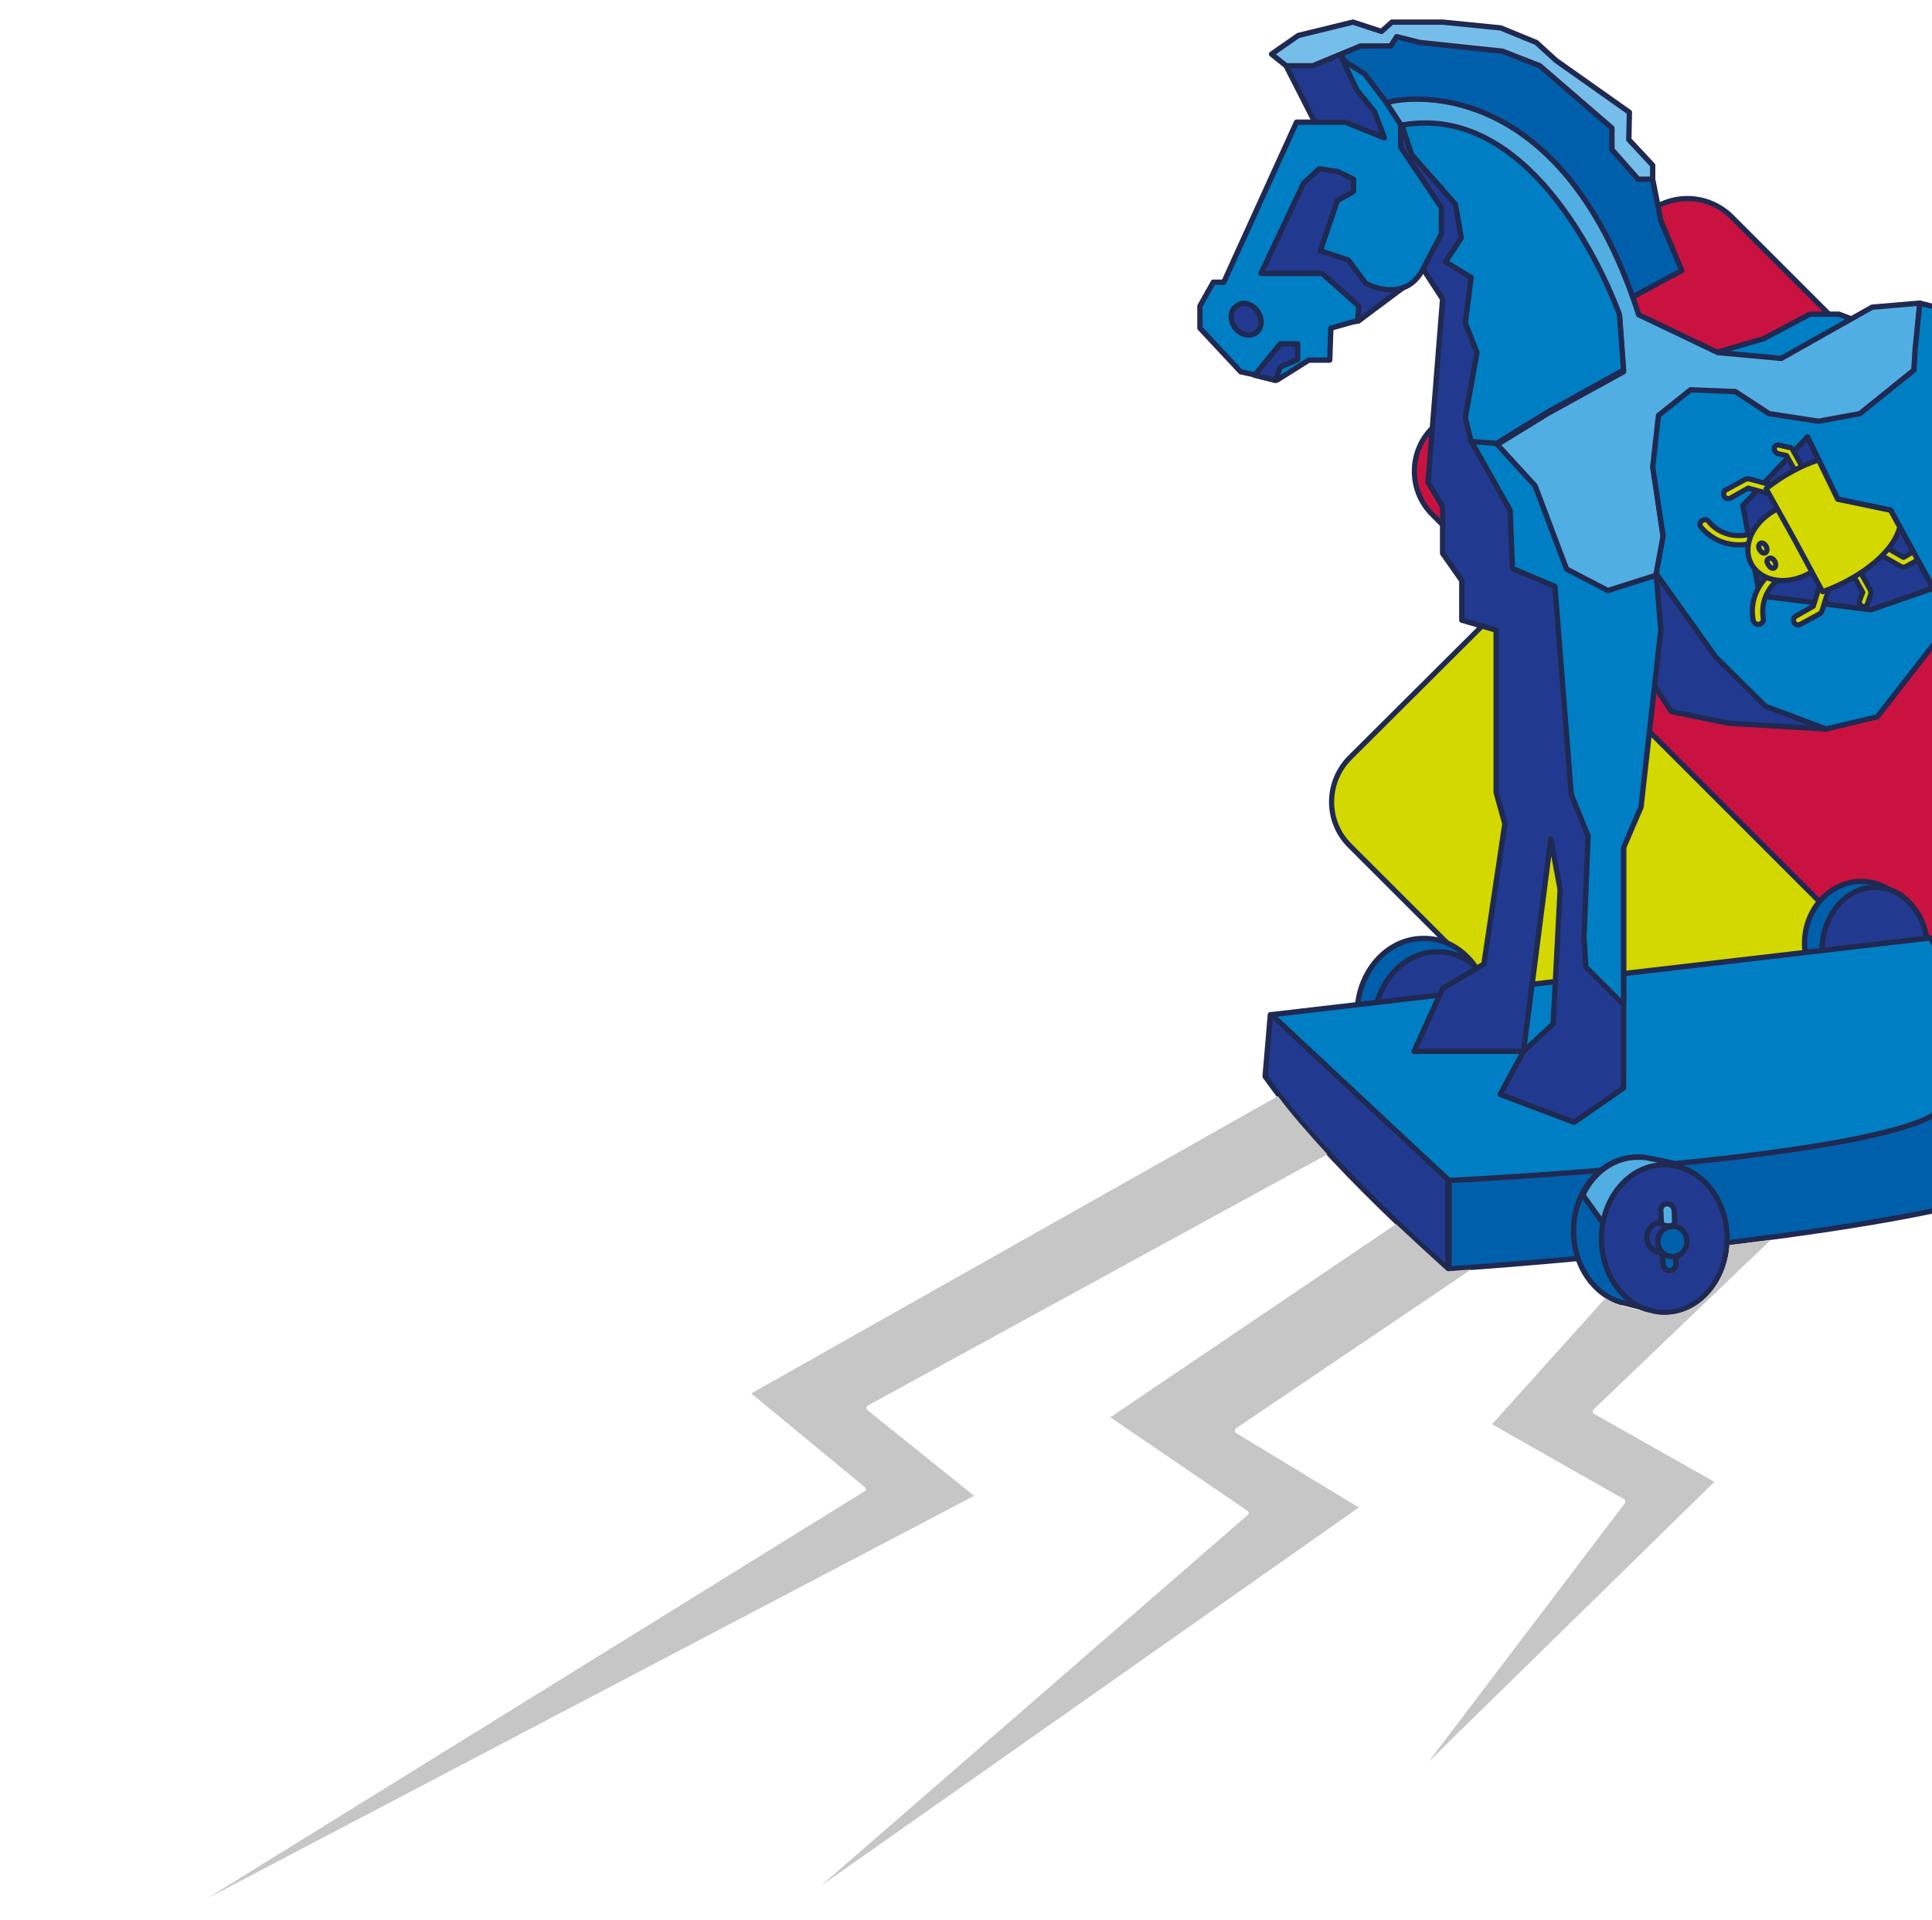 <svg xmlns="http://www.w3.org/2000/svg" xmlns:xlink="http://www.w3.org/1999/xlink" id="Ebene_1" x="0px" y="0px" viewBox="0 0 332 330" style="enable-background:new 0 0 332 330;" xml:space="preserve"><style type="text/css">	.st0{clip-path:url(#SVGID_00000163033073995491207680000002894740658599107251_);fill:#D3D800;}	.st1{clip-path:url(#SVGID_00000091722469137048321670000000463292402440255923_);fill:none;stroke:#1F2951;stroke-width:0.886;}	.st2{clip-path:url(#SVGID_00000090255953752258504070000000595998949593061515_);fill:#CA1240;}	.st3{clip-path:url(#SVGID_00000173155436994161268760000015448715397959620509_);fill:none;stroke:#1F2951;stroke-width:0.886;}	.st4{clip-path:url(#SVGID_00000127040626377888382520000005195409156665816222_);fill:#005FAA;}			.st5{clip-path:url(#SVGID_00000155840842771504683850000000505787846510732186_);fill:none;stroke:#1F2951;stroke-width:0.913;stroke-linecap:round;stroke-linejoin:round;stroke-miterlimit:10;}	.st6{clip-path:url(#SVGID_00000066484888370207169410000016713225532664700575_);fill:#213A8F;}			.st7{clip-path:url(#SVGID_00000048496863160941297030000010205205651402245555_);fill:none;stroke:#1F2951;stroke-width:0.913;stroke-linecap:round;stroke-linejoin:round;stroke-miterlimit:10;}	.st8{clip-path:url(#SVGID_00000005249326617805903270000004879065250971393679_);fill:#005FAA;}			.st9{clip-path:url(#SVGID_00000048468833248007416100000003162356345909487275_);fill:none;stroke:#1F2951;stroke-width:0.913;stroke-linecap:round;stroke-linejoin:round;stroke-miterlimit:10;}	.st10{clip-path:url(#SVGID_00000094604491161118081230000016096152887521479066_);fill:#005FAA;}			.st11{clip-path:url(#SVGID_00000161606730405059083580000005956089707078361747_);fill:none;stroke:#1F2951;stroke-width:0.913;stroke-linecap:round;stroke-linejoin:round;stroke-miterlimit:10;}	.st12{clip-path:url(#SVGID_00000062899867091161692980000013671558384515680925_);fill:#213A8F;}			.st13{clip-path:url(#SVGID_00000102526509938700968050000008084763296016920224_);fill:none;stroke:#1F2951;stroke-width:0.913;stroke-linecap:round;stroke-linejoin:round;stroke-miterlimit:10;}	.st14{clip-path:url(#SVGID_00000082352536024774494370000007023398167106902446_);fill:#213A8F;}			.st15{clip-path:url(#SVGID_00000008109649902721384910000001810557817197218463_);fill:none;stroke:#1F2951;stroke-width:0.913;stroke-linecap:round;stroke-linejoin:round;stroke-miterlimit:10;}	.st16{clip-path:url(#SVGID_00000083772555027619973000000005747976307065178526_);fill:#007EC3;}			.st17{clip-path:url(#SVGID_00000077287999636478863040000003166792025223511456_);fill:none;stroke:#1F2951;stroke-width:0.913;stroke-linecap:round;stroke-linejoin:round;stroke-miterlimit:10;}	.st18{fill:#007EC3;}	.st19{fill:none;stroke:#1F2951;stroke-width:0.913;stroke-linecap:round;stroke-linejoin:round;stroke-miterlimit:10;}	.st20{fill:#213A8F;}	.st21{fill:#005FAA;}			.st22{clip-path:url(#SVGID_00000108308535549908635760000008626575084588109240_);fill:none;stroke:#1F2951;stroke-width:0.913;stroke-linecap:round;stroke-linejoin:round;stroke-miterlimit:10;}	.st23{clip-path:url(#SVGID_00000003105679815282544350000005617427869301615757_);fill:#51AEE2;}			.st24{clip-path:url(#SVGID_00000036213160033485169920000010674240202821079980_);fill:none;stroke:#1F2951;stroke-width:0.913;stroke-linecap:round;stroke-linejoin:round;stroke-miterlimit:10;}	.st25{clip-path:url(#SVGID_00000124858997588980559130000003442139608104596865_);fill:#007EC3;}			.st26{clip-path:url(#SVGID_00000068667829133529740630000015310591851129456273_);fill:none;stroke:#1F2951;stroke-width:0.913;stroke-linecap:round;stroke-linejoin:round;stroke-miterlimit:10;}	.st27{clip-path:url(#SVGID_00000052103509136212330580000001838499009592492930_);fill:#007EC3;}			.st28{clip-path:url(#SVGID_00000173864844011296234400000005246191896130844341_);fill:none;stroke:#1F2951;stroke-width:0.913;stroke-linecap:round;stroke-linejoin:round;stroke-miterlimit:10;}	.st29{fill:#76BEEA;}			.st30{clip-path:url(#SVGID_00000012457809914922254340000005845801289619289531_);fill:none;stroke:#1F2951;stroke-width:0.913;stroke-linecap:round;stroke-linejoin:round;stroke-miterlimit:10;}	.st31{clip-path:url(#SVGID_00000157293252648650841020000000409017936678434451_);fill:#005FAA;}			.st32{clip-path:url(#SVGID_00000039842297399862086420000016613708147798578875_);fill:none;stroke:#1F2951;stroke-width:0.913;stroke-linecap:round;stroke-linejoin:round;stroke-miterlimit:10;}	.st33{clip-path:url(#SVGID_00000015340643863309388180000002797178015792141216_);fill:#51AEE2;}			.st34{clip-path:url(#SVGID_00000016787709371425165910000016311178884951107993_);fill:none;stroke:#1F2951;stroke-width:0.913;stroke-linecap:round;stroke-linejoin:round;stroke-miterlimit:10;}	.st35{clip-path:url(#SVGID_00000048466836717244896540000007058135453682100358_);fill:#213A8F;}			.st36{clip-path:url(#SVGID_00000163049867714518179960000001797055951336695477_);fill:none;stroke:#1F2951;stroke-width:0.913;stroke-linecap:round;stroke-linejoin:round;stroke-miterlimit:10;}	.st37{clip-path:url(#SVGID_00000054953016591184895840000017466983912523170487_);fill:#213A8F;}			.st38{clip-path:url(#SVGID_00000075156299609578207870000002587449184733182900_);fill:none;stroke:#1F2951;stroke-width:0.913;stroke-linecap:round;stroke-linejoin:round;stroke-miterlimit:10;}	.st39{clip-path:url(#SVGID_00000041984546946588117240000016546223235417336459_);fill:#005FAA;}			.st40{clip-path:url(#SVGID_00000151513188507734693870000000871100627919759753_);fill:none;stroke:#1F2951;stroke-width:0.913;stroke-linecap:round;stroke-linejoin:round;stroke-miterlimit:10;}	.st41{clip-path:url(#SVGID_00000054975592133847494920000003561338788493476793_);fill:#005FAA;}			.st42{clip-path:url(#SVGID_00000132780356171987632540000002806751978462982553_);fill:none;stroke:#1F2951;stroke-width:0.913;stroke-linecap:round;stroke-linejoin:round;stroke-miterlimit:10;}	.st43{clip-path:url(#SVGID_00000114786548129402972000000009199624132111048329_);fill:#51AEE2;}			.st44{clip-path:url(#SVGID_00000021092804732474713260000011601764119898216846_);fill:none;stroke:#1F2951;stroke-width:0.913;stroke-linecap:round;stroke-linejoin:round;stroke-miterlimit:10;}	.st45{clip-path:url(#SVGID_00000153680575405687578920000013860962328621873828_);fill:#213A8F;}			.st46{clip-path:url(#SVGID_00000183213522244348350300000005080325350290339739_);fill:none;stroke:#1F2951;stroke-width:0.913;stroke-linecap:round;stroke-linejoin:round;stroke-miterlimit:10;}	.st47{clip-path:url(#SVGID_00000012470968455092131050000005974022000468770204_);fill:#D3D800;}			.st48{clip-path:url(#SVGID_00000150067136472939926590000017512357128314060201_);fill:none;stroke:#1F2951;stroke-width:0.886;stroke-linecap:round;stroke-linejoin:round;stroke-miterlimit:10;}	.st49{clip-path:url(#SVGID_00000121278245981265063960000012128252149702764174_);fill:#D3D800;}			.st50{clip-path:url(#SVGID_00000039852643008323568080000008513781198844835717_);fill:none;stroke:#1F2951;stroke-width:0.886;stroke-linecap:round;stroke-linejoin:round;stroke-miterlimit:10;}	.st51{clip-path:url(#SVGID_00000134941931437149537310000012210155582164582323_);fill:#D3D800;}			.st52{clip-path:url(#SVGID_00000115488688633598818100000015406930844876922555_);fill:none;stroke:#1F2951;stroke-width:0.886;stroke-linecap:round;stroke-linejoin:round;stroke-miterlimit:10;}	.st53{clip-path:url(#SVGID_00000047036524570697149690000007509932442938926726_);fill:#D3D800;}			.st54{clip-path:url(#SVGID_00000083800500390162185920000014094045188382400916_);fill:none;stroke:#1F2951;stroke-width:0.886;stroke-linecap:round;stroke-linejoin:round;stroke-miterlimit:10;}	.st55{clip-path:url(#SVGID_00000181767692726868087350000007119079433856497581_);fill:#D3D800;}			.st56{clip-path:url(#SVGID_00000002370952717328708620000013392957552249656974_);fill:none;stroke:#1F2951;stroke-width:0.886;stroke-linecap:round;stroke-linejoin:round;stroke-miterlimit:10;}	.st57{clip-path:url(#SVGID_00000063626185066399332860000002743247940697416357_);fill:#D3D800;}			.st58{clip-path:url(#SVGID_00000079467612576434223350000005148383391968243898_);fill:none;stroke:#1F2951;stroke-width:0.886;stroke-linecap:round;stroke-linejoin:round;stroke-miterlimit:10;}	.st59{clip-path:url(#SVGID_00000079475266909684484300000014421371687334363824_);fill:#D3D800;}			.st60{clip-path:url(#SVGID_00000118391906609994872870000000924615804261267634_);fill:none;stroke:#1F2951;stroke-width:0.886;stroke-linecap:round;stroke-linejoin:round;stroke-miterlimit:10;}	.st61{clip-path:url(#SVGID_00000066485416125304937180000004436722341731673516_);fill:#D3D800;}			.st62{clip-path:url(#SVGID_00000044890725024924886490000015770958206023010436_);fill:none;stroke:#1F2951;stroke-width:0.886;stroke-linecap:round;stroke-linejoin:round;stroke-miterlimit:10;}	.st63{clip-path:url(#SVGID_00000070802031249560595800000003323038046323996083_);fill:#D3D800;}			.st64{clip-path:url(#SVGID_00000052802686946608789700000007933323254224917179_);fill:none;stroke:#1F2951;stroke-width:0.886;stroke-linecap:round;stroke-linejoin:round;stroke-miterlimit:10;}	.st65{clip-path:url(#SVGID_00000085237181342351167800000004936380438106336647_);fill:#D3D800;}			.st66{clip-path:url(#SVGID_00000116958248480751783770000013334549123282566028_);fill:none;stroke:#1F2951;stroke-width:0.886;stroke-linecap:round;stroke-linejoin:round;stroke-miterlimit:10;}	.st67{clip-path:url(#SVGID_00000161595827613117097790000018212218147254716550_);fill:#D3D800;}			.st68{clip-path:url(#SVGID_00000167363829028696970070000017641179958399510170_);fill:none;stroke:#1F2951;stroke-width:0.886;stroke-linecap:round;stroke-linejoin:round;stroke-miterlimit:10;}	.st69{clip-path:url(#SVGID_00000152943950672855024710000015785036336756390841_);fill:#C6C6C6;}	.st70{clip-path:url(#SVGID_00000034788084192702508370000010860017718135134861_);fill:#C6C6C6;}	.st71{clip-path:url(#SVGID_00000037661135540818945500000014450653271467852449_);fill:#C6C6C6;}</style><g>	<g>		<defs>			<rect id="SVGID_1_" x="35.7" y="3.3" width="354.8" height="322.9"></rect>		</defs>		<clipPath id="SVGID_00000000939163261516405320000009049418437323635367_">			<use xlink:href="#SVGID_1_" style="overflow:visible;"></use>		</clipPath>		<path style="clip-path:url(#SVGID_00000000939163261516405320000009049418437323635367_);fill:#D3D800;" d="M231.9,130.3   c-4.1,4.2-4.1,10.9,0,15l42.6,42.6c4.2,4.1,10.9,4.1,15,0l29.8-29.7c4.1-4.2,4.1-10.9,0-15l-42.6-42.6c-4.2-4.1-10.9-4.1-15,0   L231.9,130.3z"></path>	</g>	<g>		<defs>			<rect id="SVGID_00000149366933418928567830000004571551269467425708_" x="35.7" y="3.3" width="354.8" height="322.9"></rect>		</defs>		<clipPath id="SVGID_00000162340129559528993620000008243269541661630114_">			<use xlink:href="#SVGID_00000149366933418928567830000004571551269467425708_" style="overflow:visible;"></use>		</clipPath>					<path style="clip-path:url(#SVGID_00000162340129559528993620000008243269541661630114_);fill:none;stroke:#1F2951;stroke-width:0.886;" d="   M231.9,130.3c-4.1,4.2-4.1,10.9,0,15l42.6,42.6c4.2,4.1,10.9,4.1,15,0l29.8-29.7c4.1-4.2,4.1-10.9,0-15l-42.6-42.6   c-4.2-4.1-10.9-4.1-15,0L231.9,130.3z"></path>	</g>	<g>		<defs>			<rect id="SVGID_00000011747648493539771700000009272419004027563696_" x="35.7" y="3.3" width="354.8" height="322.9"></rect>		</defs>		<clipPath id="SVGID_00000046322307575002917370000008823704981453805469_">			<use xlink:href="#SVGID_00000011747648493539771700000009272419004027563696_" style="overflow:visible;"></use>		</clipPath>		<path style="clip-path:url(#SVGID_00000046322307575002917370000008823704981453805469_);fill:#CA1240;" d="M297.5,37.2   c-4.2-4.1-10.9-4.1-15,0l-36.3,36.3c-4.2,4.1-4.2,10.9,0,15l89.4,89.4c4.1,4.1,10.9,4.1,15,0l36.3-36.3c4.2-4.1,4.2-10.9,0-15   L297.5,37.2z"></path>	</g>	<g>		<defs>			<rect id="SVGID_00000070840846437198976300000006071447828199378835_" x="35.7" y="3.3" width="354.8" height="322.9"></rect>		</defs>		<clipPath id="SVGID_00000028320092674000512200000008112689940743101108_">			<use xlink:href="#SVGID_00000070840846437198976300000006071447828199378835_" style="overflow:visible;"></use>		</clipPath>					<path style="clip-path:url(#SVGID_00000028320092674000512200000008112689940743101108_);fill:none;stroke:#1F2951;stroke-width:0.886;" d="   M297.5,37.2c-4.2-4.1-10.9-4.1-15,0l-36.3,36.3c-4.2,4.1-4.2,10.9,0,15l89.4,89.4c4.1,4.1,10.9,4.1,15,0l36.3-36.3   c4.2-4.1,4.2-10.9,0-15L297.5,37.2z"></path>	</g>	<g>		<defs>			<rect id="SVGID_00000146461065874804715860000011994256344032118912_" x="35.7" y="3.3" width="354.8" height="322.9"></rect>		</defs>		<clipPath id="SVGID_00000047738882301172823020000012362453276857144965_">			<use xlink:href="#SVGID_00000146461065874804715860000011994256344032118912_" style="overflow:visible;"></use>		</clipPath>		<path style="clip-path:url(#SVGID_00000047738882301172823020000012362453276857144965_);fill:#005FAA;" d="M249,202.9v15.2   c0,0,73.5-4.8,99.3-14.3L330,183.9L249,202.9z"></path>	</g>	<g>		<defs>			<rect id="SVGID_00000133494627557476564070000008815312906927132560_" x="35.7" y="3.3" width="354.8" height="322.9"></rect>		</defs>		<clipPath id="SVGID_00000060739026777284252580000010681333409660965527_">			<use xlink:href="#SVGID_00000133494627557476564070000008815312906927132560_" style="overflow:visible;"></use>		</clipPath>					<path style="clip-path:url(#SVGID_00000060739026777284252580000010681333409660965527_);fill:none;stroke:#1F2951;stroke-width:0.913;stroke-linecap:round;stroke-linejoin:round;stroke-miterlimit:10;" d="   M249,202.9v15.2c0,0,73.5-4.8,99.3-14.3L330,183.9L249,202.9z"></path>	</g>	<g>		<defs>			<rect id="SVGID_00000043437912291941089890000010081674266179974054_" x="35.7" y="3.3" width="354.8" height="322.9"></rect>		</defs>		<clipPath id="SVGID_00000146468418329153074420000006146045079487588273_">			<use xlink:href="#SVGID_00000043437912291941089890000010081674266179974054_" style="overflow:visible;"></use>		</clipPath>		<path style="clip-path:url(#SVGID_00000146468418329153074420000006146045079487588273_);fill:#213A8F;" d="M244.5,183.9l4.3,19   v15.2c0,0-21.2-18.5-31.4-33.1l0.9-10.6L244.5,183.9z"></path>	</g>	<g>		<defs>			<rect id="SVGID_00000074433150700292328290000008826636158499956111_" x="35.7" y="3.3" width="354.8" height="322.9"></rect>		</defs>		<clipPath id="SVGID_00000073714561090162725270000003853779304358917520_">			<use xlink:href="#SVGID_00000074433150700292328290000008826636158499956111_" style="overflow:visible;"></use>		</clipPath>					<path style="clip-path:url(#SVGID_00000073714561090162725270000003853779304358917520_);fill:none;stroke:#1F2951;stroke-width:0.913;stroke-linecap:round;stroke-linejoin:round;stroke-miterlimit:10;" d="   M244.5,183.9l4.3,19v15.2c0,0-21.2-18.5-31.4-33.1l0.9-10.6L244.5,183.9z"></path>	</g>	<g>		<defs>			<rect id="SVGID_00000000189296212785013050000010588173174402176908_" x="35.7" y="3.3" width="354.8" height="322.9"></rect>		</defs>		<clipPath id="SVGID_00000178902155130455829160000001311925194354096818_">			<use xlink:href="#SVGID_00000000189296212785013050000010588173174402176908_" style="overflow:visible;"></use>		</clipPath>		<path style="clip-path:url(#SVGID_00000178902155130455829160000001311925194354096818_);fill:#005FAA;" d="M327,155.1l-0.1-1.1   l-2.6-1.3c-0.4-0.2-0.8-0.4-1.2-0.6l0,0c-1-0.4-2.2-0.6-3.3-0.6c-5.3,0-9.7,4.8-9.7,10.6c0,5.9,4.3,10.6,9.7,10.6   s9.7-4.8,9.7-10.6C329.4,159.4,328.5,157,327,155.1"></path>	</g>	<g>		<defs>			<rect id="SVGID_00000069366371051461144930000001340353449666391212_" x="35.7" y="3.3" width="354.8" height="322.9"></rect>		</defs>		<clipPath id="SVGID_00000042694825397882360620000003825455871083010180_">			<use xlink:href="#SVGID_00000069366371051461144930000001340353449666391212_" style="overflow:visible;"></use>		</clipPath>					<path style="clip-path:url(#SVGID_00000042694825397882360620000003825455871083010180_);fill:none;stroke:#1F2951;stroke-width:0.913;stroke-linecap:round;stroke-linejoin:round;stroke-miterlimit:10;" d="   M327,155.1l-0.1-1.1l-2.6-1.3c-0.4-0.2-0.8-0.4-1.2-0.6l0,0c-1-0.4-2.2-0.6-3.3-0.6c-5.3,0-9.7,4.8-9.7,10.6   c0,5.9,4.3,10.6,9.7,10.6s9.7-4.8,9.7-10.6C329.4,159.4,328.5,157,327,155.1z"></path>	</g>	<g>		<defs>			<rect id="SVGID_00000132802746652932748690000003345093275264986281_" x="35.7" y="3.3" width="354.8" height="322.9"></rect>		</defs>		<clipPath id="SVGID_00000180341287934160344570000012418974986499457449_">			<use xlink:href="#SVGID_00000132802746652932748690000003345093275264986281_" style="overflow:visible;"></use>		</clipPath>		<path style="clip-path:url(#SVGID_00000180341287934160344570000012418974986499457449_);fill:#005FAA;" d="M256,174.4   c0,7.3-5.1,13.1-11.4,13.1s-11.4-5.9-11.4-13.1c0-7.3,5.1-13.1,11.4-13.1C251,161.2,256,167.1,256,174.4"></path>	</g>	<g>		<defs>			<rect id="SVGID_00000054225291715325946590000006737584965387546045_" x="35.7" y="3.3" width="354.8" height="322.9"></rect>		</defs>		<clipPath id="SVGID_00000045598439181389295870000011357685121683647643_">			<use xlink:href="#SVGID_00000054225291715325946590000006737584965387546045_" style="overflow:visible;"></use>		</clipPath>					<path style="clip-path:url(#SVGID_00000045598439181389295870000011357685121683647643_);fill:none;stroke:#1F2951;stroke-width:0.913;stroke-linecap:round;stroke-linejoin:round;stroke-miterlimit:10;" d="   M256,174.4c0,7.3-5.1,13.1-11.4,13.1s-11.4-5.9-11.4-13.1c0-7.3,5.1-13.1,11.4-13.1C251,161.2,256,167.1,256,174.4z"></path>	</g>	<g>		<defs>			<rect id="SVGID_00000038389565986505031020000015186331891863126458_" x="35.7" y="3.3" width="354.8" height="322.9"></rect>		</defs>		<clipPath id="SVGID_00000057868516526803639900000016599823866133232518_">			<use xlink:href="#SVGID_00000038389565986505031020000015186331891863126458_" style="overflow:visible;"></use>		</clipPath>		<path style="clip-path:url(#SVGID_00000057868516526803639900000016599823866133232518_);fill:#213A8F;" d="M258,176.7   c0,7.3-4.9,13.1-11,13.1s-11-5.9-11-13.1c0-7.3,4.9-13.1,11-13.1C253,163.5,258,169.4,258,176.7"></path>	</g>	<g>		<defs>			<rect id="SVGID_00000072961437629729109760000008130787921270781613_" x="35.7" y="3.3" width="354.8" height="322.9"></rect>		</defs>		<clipPath id="SVGID_00000154395446550447700020000016940420758383898498_">			<use xlink:href="#SVGID_00000072961437629729109760000008130787921270781613_" style="overflow:visible;"></use>		</clipPath>					<path style="clip-path:url(#SVGID_00000154395446550447700020000016940420758383898498_);fill:none;stroke:#1F2951;stroke-width:0.913;stroke-linecap:round;stroke-linejoin:round;stroke-miterlimit:10;" d="   M258,176.7c0,7.3-4.9,13.1-11,13.1s-11-5.9-11-13.1c0-7.3,4.9-13.1,11-13.1C253,163.5,258,169.4,258,176.7z"></path>	</g>	<g>		<defs>			<rect id="SVGID_00000106141200254557022420000002792824467176100751_" x="35.7" y="3.3" width="354.8" height="322.9"></rect>		</defs>		<clipPath id="SVGID_00000062908639748146849910000017636978489475917198_">			<use xlink:href="#SVGID_00000106141200254557022420000002792824467176100751_" style="overflow:visible;"></use>		</clipPath>		<path style="clip-path:url(#SVGID_00000062908639748146849910000017636978489475917198_);fill:#213A8F;" d="M331.5,163.4   c0,6-4.1,10.9-9.1,10.9s-9.1-4.9-9.1-10.9s4.1-10.9,9.1-10.9S331.5,157.4,331.5,163.4"></path>	</g>	<g>		<defs>			<rect id="SVGID_00000120546005784203076590000016359762134717073049_" x="35.7" y="3.3" width="354.8" height="322.9"></rect>		</defs>		<clipPath id="SVGID_00000175301495246652105930000005872336481562869183_">			<use xlink:href="#SVGID_00000120546005784203076590000016359762134717073049_" style="overflow:visible;"></use>		</clipPath>					<ellipse style="clip-path:url(#SVGID_00000175301495246652105930000005872336481562869183_);fill:none;stroke:#1F2951;stroke-width:0.913;stroke-linecap:round;stroke-linejoin:round;stroke-miterlimit:10;" cx="322.2" cy="163.4" rx="9.1" ry="10.9"></ellipse>	</g>	<g>		<defs>			<rect id="SVGID_00000083807963713574055890000004614127328118459552_" x="35.7" y="3.3" width="354.8" height="322.9"></rect>		</defs>		<clipPath id="SVGID_00000137831220526344156150000007187492229084874368_">			<use xlink:href="#SVGID_00000083807963713574055890000004614127328118459552_" style="overflow:visible;"></use>		</clipPath>		<path style="clip-path:url(#SVGID_00000137831220526344156150000007187492229084874368_);fill:#007EC3;" d="M218.5,174.4   l30.5,28.5c0,0,70.8-3.4,83.7-11.5c12.9-8.2-1-30.2-1-30.2L218.5,174.4z"></path>	</g>	<g>		<defs>			<rect id="SVGID_00000065049613803836334940000008161938169069339829_" x="35.7" y="3.3" width="354.8" height="322.9"></rect>		</defs>		<clipPath id="SVGID_00000153663294784166556360000009523485886822160786_">			<use xlink:href="#SVGID_00000065049613803836334940000008161938169069339829_" style="overflow:visible;"></use>		</clipPath>					<path style="clip-path:url(#SVGID_00000153663294784166556360000009523485886822160786_);fill:none;stroke:#1F2951;stroke-width:0.913;stroke-linecap:round;stroke-linejoin:round;stroke-miterlimit:10;" d="   M218.5,174.4l30.5,28.5c0,0,70.8-3.4,83.7-11.5c12.9-8.2-1-30.2-1-30.2L218.5,174.4z"></path>	</g></g><polygon class="st18" points="292,62.2 295.2,60.5 303.1,58.2 311,54 316,54 321.5,56.1 315.1,63.8 303.8,65.4 "></polygon><polygon class="st19" points="292,62.2 295.2,60.5 303.1,58.2 311,54 316,54 321.5,56.1 315.1,63.8 303.8,65.4 "></polygon><polygon class="st20" points="279,87.2 279,187 270.5,192.9 257.8,188.1 261.8,180.7 266.9,176 268.1,152.9 266.5,144.2  264.9,156.6 261.8,180.7 243,180.7 247.9,169.9 255,165.7 258.6,141.6 257.1,136.2 257.1,108.3 251.2,106.6 251.2,99.8 247.9,95.1  247.9,87.1 245.4,82.9 247.9,51.4 244.6,46.3 240.9,49.6 233.4,55.2 218.5,56.5 215,47.7 226.5,22.1 221,11.3 233.8,7.9 248.8,12.7  262.5,43.1 "></polygon><polygon class="st19" points="279,87.2 279,187 270.5,192.9 257.8,188.1 261.8,180.7 266.9,176 268.1,152.9 266.5,144.2  264.9,156.6 261.8,180.7 243,180.7 247.9,169.9 255,165.7 258.6,141.6 257.1,136.2 257.1,108.3 251.2,106.6 251.2,99.8 247.9,95.1  247.9,87.1 245.4,82.9 247.9,51.4 244.6,46.3 240.9,49.6 233.4,55.2 218.5,56.5 215,47.7 226.5,22.1 221,11.3 233.8,7.9 248.8,12.7  262.5,43.1 "></polygon><polygon class="st21" points="275.8,53.6 289,46.5 285.4,37.9 284,30.8 279.6,26.3 277.5,19 270,13.6 259.9,7.7 247.9,6.1 242.1,5  233.8,7.9 230.2,9.3 239.4,21.1 246.6,25.6 257.8,43.1 270.5,58.2 "></polygon><g>	<g>		<defs>			<rect id="SVGID_00000075122994539755444800000017375702349327524789_" x="35.7" y="3.3" width="354.8" height="322.9"></rect>		</defs>		<clipPath id="SVGID_00000087387895752431316410000013869970907217713317_">			<use xlink:href="#SVGID_00000075122994539755444800000017375702349327524789_" style="overflow:visible;"></use>		</clipPath>					<polygon style="clip-path:url(#SVGID_00000087387895752431316410000013869970907217713317_);fill:none;stroke:#1F2951;stroke-width:0.913;stroke-linecap:round;stroke-linejoin:round;stroke-miterlimit:10;" points="   275.8,53.6 289,46.5 285.4,37.9 284,30.8 279.6,26.3 277.5,19 270,13.6 259.9,7.7 247.9,6.1 242.1,5 233.8,7.9 230.2,9.3    239.4,21.1 246.6,25.6 257.8,43.1 270.5,58.2   "></polygon>	</g></g><polygon class="st20" points="313.8,125.3 297,124.3 287.2,122.3 273.5,101.3 279,82.8 302.4,87.2 "></polygon><polygon class="st19" points="313.8,125.3 297,124.3 287.2,122.3 273.5,101.3 279,82.8 302.4,87.2 "></polygon><polygon class="st18" points="279,76.2 252.8,75.8 259.5,87.7 259.9,97.7 267.2,100.8 270,136.5 272.9,143.7 272.2,161.1  272.5,166.2 279,172.7 279,145.7 282,138.7 285.4,108.3 284.6,98.6 "></polygon><polygon class="st19" points="279,76.2 252.8,75.8 259.5,87.7 259.9,97.7 267.2,100.8 270,136.5 272.9,143.7 272.2,161.1  272.5,166.2 279,172.7 279,145.7 282,138.7 285.4,108.3 284.6,98.6 "></polygon><g>	<g>		<defs>			<rect id="SVGID_00000134212893553186855500000008603910608018914993_" x="35.7" y="3.3" width="354.8" height="322.9"></rect>		</defs>		<clipPath id="SVGID_00000011730302253717731130000002699988816065812379_">			<use xlink:href="#SVGID_00000134212893553186855500000008603910608018914993_" style="overflow:visible;"></use>		</clipPath>		<path style="clip-path:url(#SVGID_00000011730302253717731130000002699988816065812379_);fill:#51AEE2;" d="M281.6,54.1l13.6,6.5   l10.9,1l15.6-8.8l8.2-0.7l-1,11.6l-9.2,7.5l-7.1,1.4l-8.5-1.4l-5.8-3.7l-7.8-0.3l-5.4,4.4l-1,8.8l1.7,11.9l-1,6.5l-8.5,2.7   l-7.1-3.7l-5.4-14.3l-6.5-7.1l8.8-5.4l12.9-7.1l-0.7-9.5c0,0-12.9-37-37.4-32.6l-2.7-4.1C238.1,17.4,267.4,9.9,281.6,54.1"></path>	</g>	<g>		<defs>			<rect id="SVGID_00000086670484677244039050000000917322865997031329_" x="35.7" y="3.3" width="354.8" height="322.9"></rect>		</defs>		<clipPath id="SVGID_00000175291306881325321680000014412932348113991041_">			<use xlink:href="#SVGID_00000086670484677244039050000000917322865997031329_" style="overflow:visible;"></use>		</clipPath>					<path style="clip-path:url(#SVGID_00000175291306881325321680000014412932348113991041_);fill:none;stroke:#1F2951;stroke-width:0.913;stroke-linecap:round;stroke-linejoin:round;stroke-miterlimit:10;" d="   M281.6,54.1l13.6,6.5l10.9,1l15.6-8.8l8.2-0.7l-1,11.6l-9.2,7.5l-7.1,1.4l-8.5-1.4l-5.8-3.7l-7.8-0.3l-5.4,4.4l-1,8.8l1.7,11.9   l-1,6.5l-8.5,2.7l-7.1-3.7l-5.4-14.3l-6.5-7.1l8.8-5.4l12.9-7.1l-0.7-9.5c0,0-12.9-37-37.4-32.6l-2.7-4.1   C238.1,17.4,267.4,9.9,281.6,54.1z"></path>	</g>	<g>		<defs>			<rect id="SVGID_00000094600350432895056650000002132600030953349511_" x="35.7" y="3.3" width="354.8" height="322.9"></rect>		</defs>		<clipPath id="SVGID_00000173853720794186256620000007943184981677011634_">			<use xlink:href="#SVGID_00000094600350432895056650000002132600030953349511_" style="overflow:visible;"></use>		</clipPath>		<path style="clip-path:url(#SVGID_00000173853720794186256620000007943184981677011634_);fill:#007EC3;" d="M279,63.6l-0.7-9.5   c0,0-12.9-37-37.4-32.6l1.7,5.1l7.5,8.5l1,5.8l-2.7,4.1l4.4,2.7l-1,7.8l2,5.1l-2,11.2l1,4.1l4.4,0.3l8.8-5.4L279,63.6z"></path>	</g>	<g>		<defs>			<rect id="SVGID_00000045581603316786324280000011968669860971739308_" x="35.7" y="3.3" width="354.8" height="322.9"></rect>		</defs>		<clipPath id="SVGID_00000113349410844430739530000013354699908970148261_">			<use xlink:href="#SVGID_00000045581603316786324280000011968669860971739308_" style="overflow:visible;"></use>		</clipPath>					<path style="clip-path:url(#SVGID_00000113349410844430739530000013354699908970148261_);fill:none;stroke:#1F2951;stroke-width:0.913;stroke-linecap:round;stroke-linejoin:round;stroke-miterlimit:10;" d="   M279,63.6l-0.7-9.5c0,0-12.9-37-37.4-32.6l1.7,5.1l7.5,8.5l1,5.8l-2.7,4.1l4.4,2.7l-1,7.8l2,5.1l-2,11.2l1,4.1l4.4,0.3l8.8-5.4   L279,63.6z"></path>	</g>	<g>		<defs>			<rect id="SVGID_00000117655019056428988590000006287400397108639159_" x="35.7" y="3.3" width="354.8" height="322.9"></rect>		</defs>		<clipPath id="SVGID_00000163763909959611669810000001696282512014263989_">			<use xlink:href="#SVGID_00000117655019056428988590000006287400397108639159_" style="overflow:visible;"></use>		</clipPath>		<path style="clip-path:url(#SVGID_00000163763909959611669810000001696282512014263989_);fill:#007EC3;" d="M229.8,34.5l-2.9,8.6   l4.8,1.6l3,4c0,0,6.6,3.7,9.8-2.4l3.2-6.1v-4.5l-7-10.4v-3.9l-2.7-4.1l-3.5-4.6l-3.8-2.4l2.5,5.2l3,3.7l1.7,4.5l-6.7-2.7h-8.4   l-12.5,27.5h-1.8l-2.3,4.1v3.8l7,7.5l6.3,1.4l5.4-3.4h3.6l0.2-5.5l4.6-1.3l0.2-2.5l-6.3-5.6h-10.5l7.3-15.5l2.7-2.5l3.2,0.5   l2.7,1.3v2.1L229.8,34.5z"></path>	</g>	<g>		<defs>			<rect id="SVGID_00000124140637644987621650000009503324977089764273_" x="35.7" y="3.3" width="354.8" height="322.9"></rect>		</defs>		<clipPath id="SVGID_00000074419339725149859030000011746775534910829986_">			<use xlink:href="#SVGID_00000124140637644987621650000009503324977089764273_" style="overflow:visible;"></use>		</clipPath>					<path style="clip-path:url(#SVGID_00000074419339725149859030000011746775534910829986_);fill:none;stroke:#1F2951;stroke-width:0.913;stroke-linecap:round;stroke-linejoin:round;stroke-miterlimit:10;" d="   M229.8,34.5l-2.9,8.6l4.8,1.6l3,4c0,0,6.6,3.7,9.8-2.4l3.2-6.1v-4.5l-7-10.4v-3.9l-2.7-4.1l-3.5-4.6l-3.8-2.4l2.5,5.2l3,3.7   l1.7,4.5l-6.7-2.7h-8.4l-12.5,27.5h-1.8l-2.3,4.1v3.8l7,7.5l6.3,1.4l5.4-3.4h3.6l0.2-5.5l4.6-1.3l0.2-2.5l-6.3-5.6h-10.5l7.3-15.5   l2.7-2.5l3.2,0.5l2.7,1.3v2.1L229.8,34.5z"></path>	</g></g><polygon class="st29" points="239.2,3.8 237.4,5.4 232.5,3.8 223.1,6.1 218.5,9.3 221,11.3 225.6,11.3 233.8,7.9 239,7.9 240,6.3  244,7.3 258.2,8.8 264.6,11.3 277,22 277,25.7 281.5,30.8 284,30.8 284,28.4 279.9,24 280,19.3 267.4,10.4 264,7.3 257.9,4.8  247.9,3.8 "></polygon><g>	<g>		<defs>			<rect id="SVGID_00000105412679918358350340000001828810162511388564_" x="35.7" y="3.3" width="354.8" height="322.9"></rect>		</defs>		<clipPath id="SVGID_00000102542638438483840710000015305494622351113150_">			<use xlink:href="#SVGID_00000105412679918358350340000001828810162511388564_" style="overflow:visible;"></use>		</clipPath>					<polygon style="clip-path:url(#SVGID_00000102542638438483840710000015305494622351113150_);fill:none;stroke:#1F2951;stroke-width:0.913;stroke-linecap:round;stroke-linejoin:round;stroke-miterlimit:10;" points="   218.5,9.3 221,11.3 225.6,11.3 233.8,7.9 239,7.9 240,6.3 244,7.3 258.2,8.8 264.6,11.3 277,22 277,25.7 281.5,30.8 284,30.8    284,28.4 279.9,24 280,19.3 267.4,10.4 264,7.3 257.9,4.8 247.9,3.8 239.2,3.8 237.4,5.4 232.5,3.8 223.1,6.1   "></polygon>	</g></g><polygon class="st18" points="334.6,53.3 329.9,52.1 328.9,63.6 319.6,71.1 312.5,72.4 304,71.1 298.2,67.3 290.5,67 285,71.4  284,80.3 285.8,92.1 284.6,98.6 294.8,112.9 303.4,121.4 313.8,125.3 322.6,123.2 336,106 "></polygon><polygon class="st19" points="334.6,53.3 329.9,52.1 329.1,60 328.9,63.6 319.6,71.1 312.5,72.4 304,71.1 298.2,67.3 290.5,67  285,71.4 284,80.3 285.8,92.1 284.6,98.6 294.8,112.9 303.4,121.4 313.8,125.3 322.6,123.2 336,106 "></polygon><g>	<g>		<defs>			<rect id="SVGID_00000031199003297703751000000006031545732777633714_" x="35.7" y="3.3" width="354.8" height="322.9"></rect>		</defs>		<clipPath id="SVGID_00000139269341433833949560000015195057929035075732_">			<use xlink:href="#SVGID_00000031199003297703751000000006031545732777633714_" style="overflow:visible;"></use>		</clipPath>		<path style="clip-path:url(#SVGID_00000139269341433833949560000015195057929035075732_);fill:#005FAA;" d="M292,211.6   c0-3.5-1.2-6.7-3.2-9l-0.2-2.1l-4.4-1.1c-0.5-0.2-0.9-0.3-1.4-0.4l0,0l0,0c-0.5-0.1-1-0.1-1.6-0.1c-5.9,0-10.8,5.7-10.8,12.7   c0,6,3.6,11,8.3,12.3l0,0h0.1h0.1l4.3,1.1l0.8-1.4C288.8,222.3,292,217.4,292,211.6"></path>	</g>	<g>		<defs>			<rect id="SVGID_00000152246463536395738460000017726875319397419442_" x="35.7" y="3.3" width="354.8" height="322.9"></rect>		</defs>		<clipPath id="SVGID_00000157269414454160284370000000489296765139754163_">			<use xlink:href="#SVGID_00000152246463536395738460000017726875319397419442_" style="overflow:visible;"></use>		</clipPath>					<path style="clip-path:url(#SVGID_00000157269414454160284370000000489296765139754163_);fill:none;stroke:#1F2951;stroke-width:0.913;stroke-linecap:round;stroke-linejoin:round;stroke-miterlimit:10;" d="   M292,211.6c0-3.5-1.2-6.7-3.2-9l-0.2-2.1l-4.4-1.1c-0.5-0.2-0.9-0.3-1.4-0.4l0,0l0,0c-0.5-0.1-1-0.1-1.6-0.1   c-5.9,0-10.8,5.7-10.8,12.7c0,6,3.6,11,8.3,12.3l0,0h0.1h0.1l4.3,1.1l0.8-1.4C288.8,222.3,292,217.4,292,211.6z"></path>	</g>	<g>		<defs>			<rect id="SVGID_00000150803703067729916580000009501662947745622665_" x="35.7" y="3.3" width="354.8" height="322.9"></rect>		</defs>		<clipPath id="SVGID_00000003101417901839460620000017679943089202509238_">			<use xlink:href="#SVGID_00000150803703067729916580000009501662947745622665_" style="overflow:visible;"></use>		</clipPath>		<path style="clip-path:url(#SVGID_00000003101417901839460620000017679943089202509238_);fill:#51AEE2;" d="M278.8,214.9l13.2-1.1   c0.1-0.7,0.2-1.4,0.2-2.2c0-3.5-1.2-6.7-3.2-9l-0.2-2.1l-1.4-0.6c-1.7-0.4-3.4-0.7-4.4-0.9l0,0l0,0c-0.5-0.1-1-0.1-1.6-0.1   c-4,0-7.6,2.6-9.4,6.5L278.8,214.9z"></path>	</g>	<g>		<defs>			<rect id="SVGID_00000137845217383871789570000003832556037215639690_" x="35.7" y="3.3" width="354.8" height="322.9"></rect>		</defs>		<clipPath id="SVGID_00000152240455431164594260000013807004998896095669_">			<use xlink:href="#SVGID_00000137845217383871789570000003832556037215639690_" style="overflow:visible;"></use>		</clipPath>					<path style="clip-path:url(#SVGID_00000152240455431164594260000013807004998896095669_);fill:none;stroke:#1F2951;stroke-width:0.913;stroke-linecap:round;stroke-linejoin:round;stroke-miterlimit:10;" d="   M278.8,214.9l13.2-1.1c0.1-0.7,0.2-1.4,0.2-2.2c0-3.5-1.2-6.7-3.2-9l-0.2-2.1l-1.4-0.6c-1.7-0.4-3.4-0.7-4.4-0.9l0,0l0,0   c-0.5-0.1-1-0.1-1.6-0.1c-4,0-7.6,2.6-9.4,6.5L278.8,214.9z"></path>	</g>	<g>		<defs>			<rect id="SVGID_00000114031608347361244990000000391559596850497963_" x="35.7" y="3.3" width="354.8" height="322.9"></rect>		</defs>		<clipPath id="SVGID_00000109711199933811302990000017540289387277946255_">			<use xlink:href="#SVGID_00000114031608347361244990000000391559596850497963_" style="overflow:visible;"></use>		</clipPath>		<path style="clip-path:url(#SVGID_00000109711199933811302990000017540289387277946255_);fill:#213A8F;" d="M296.9,212.9   c0,7-4.8,12.7-10.8,12.7s-10.8-5.7-10.8-12.7s4.8-12.7,10.8-12.7S296.9,205.9,296.9,212.9"></path>	</g>	<g>		<defs>			<rect id="SVGID_00000141450007666107274780000011772563476041085073_" x="35.7" y="3.3" width="354.8" height="322.9"></rect>		</defs>		<clipPath id="SVGID_00000127766781005948439570000006266670584232659853_">			<use xlink:href="#SVGID_00000141450007666107274780000011772563476041085073_" style="overflow:visible;"></use>		</clipPath>					<ellipse style="clip-path:url(#SVGID_00000127766781005948439570000006266670584232659853_);fill:none;stroke:#1F2951;stroke-width:0.913;stroke-linecap:round;stroke-linejoin:round;stroke-miterlimit:10;" cx="286" cy="212.9" rx="10.8" ry="12.7"></ellipse>	</g>	<g>		<defs>			<rect id="SVGID_00000148647922062662001380000016727727515925974656_" x="35.7" y="3.3" width="354.8" height="322.9"></rect>		</defs>		<clipPath id="SVGID_00000139989923431531285120000014239964664642757518_">			<use xlink:href="#SVGID_00000148647922062662001380000016727727515925974656_" style="overflow:visible;"></use>		</clipPath>		<path style="clip-path:url(#SVGID_00000139989923431531285120000014239964664642757518_);fill:#213A8F;" d="M288,212.1l-0.3-1.3   l-1.2-0.5l0,0c-0.3-0.1-0.6-0.2-1-0.2c-1.4,0-2.5,1.2-2.5,2.6c0,1.1,0.6,2,1.6,2.4l0,0l2,0.8l0.4-1.2c0.6-0.5,0.9-1.2,0.9-2   c0-0.2,0-0.3,0-0.4L288,212.1z"></path>	</g>	<g>		<defs>			<rect id="SVGID_00000097464969518602676870000006691843911969919409_" x="35.7" y="3.3" width="354.8" height="322.9"></rect>		</defs>		<clipPath id="SVGID_00000067238528742999305660000006761072472149007245_">			<use xlink:href="#SVGID_00000097464969518602676870000006691843911969919409_" style="overflow:visible;"></use>		</clipPath>					<path style="clip-path:url(#SVGID_00000067238528742999305660000006761072472149007245_);fill:none;stroke:#1F2951;stroke-width:0.913;stroke-linecap:round;stroke-linejoin:round;stroke-miterlimit:10;" d="   M288,212.1l-0.3-1.3l-1.2-0.5l0,0c-0.3-0.1-0.6-0.2-1-0.2c-1.4,0-2.5,1.2-2.5,2.6c0,1.1,0.6,2,1.6,2.4l0,0l2,0.8l0.4-1.2   c0.6-0.5,0.9-1.2,0.9-2c0-0.2,0-0.3,0-0.4L288,212.1z"></path>	</g>	<g>		<defs>			<rect id="SVGID_00000043433346716115724160000000124425053406561957_" x="35.7" y="3.3" width="354.8" height="322.9"></rect>		</defs>		<clipPath id="SVGID_00000054954425709581414230000010550805960296915117_">			<use xlink:href="#SVGID_00000043433346716115724160000000124425053406561957_" style="overflow:visible;"></use>		</clipPath>		<path style="clip-path:url(#SVGID_00000054954425709581414230000010550805960296915117_);fill:#005FAA;" d="M285.8,217.3   c0,0.6,0.5,1.1,1.1,1.1l0,0c0.6,0,1.1-0.5,1.1-1.2l-0.1-2.9h-2.3L285.8,217.3z"></path>	</g>	<g>		<defs>			<rect id="SVGID_00000139258188107546290690000006196128243770412429_" x="35.7" y="3.3" width="354.8" height="322.9"></rect>		</defs>		<clipPath id="SVGID_00000062170914771318918630000018201555560653283720_">			<use xlink:href="#SVGID_00000139258188107546290690000006196128243770412429_" style="overflow:visible;"></use>		</clipPath>					<path style="clip-path:url(#SVGID_00000062170914771318918630000018201555560653283720_);fill:none;stroke:#1F2951;stroke-width:0.913;stroke-linecap:round;stroke-linejoin:round;stroke-miterlimit:10;" d="   M285.8,217.3c0,0.6,0.5,1.1,1.1,1.1l0,0c0.6,0,1.1-0.5,1.1-1.2l-0.1-2.9h-2.3L285.8,217.3z"></path>	</g>	<g>		<defs>			<rect id="SVGID_00000000907201705557554820000011888018229521393070_" x="35.7" y="3.3" width="354.8" height="322.9"></rect>		</defs>		<clipPath id="SVGID_00000054254545223322706100000000547136394275576204_">			<use xlink:href="#SVGID_00000000907201705557554820000011888018229521393070_" style="overflow:visible;"></use>		</clipPath>		<path style="clip-path:url(#SVGID_00000054254545223322706100000000547136394275576204_);fill:#005FAA;" d="M289.9,213.4   c0,1.4-1.1,2.6-2.5,2.6s-2.5-1.2-2.5-2.6s1.1-2.6,2.5-2.6C288.8,210.7,289.9,211.9,289.9,213.4"></path>	</g>	<g>		<defs>			<rect id="SVGID_00000134210254273458931750000000191358957899815322_" x="35.7" y="3.3" width="354.8" height="322.9"></rect>		</defs>		<clipPath id="SVGID_00000140729347398668389850000005792549179873835139_">			<use xlink:href="#SVGID_00000134210254273458931750000000191358957899815322_" style="overflow:visible;"></use>		</clipPath>					<path style="clip-path:url(#SVGID_00000140729347398668389850000005792549179873835139_);fill:none;stroke:#1F2951;stroke-width:0.913;stroke-linecap:round;stroke-linejoin:round;stroke-miterlimit:10;" d="   M289.9,213.4c0,1.4-1.1,2.6-2.5,2.6s-2.5-1.2-2.5-2.6s1.1-2.6,2.5-2.6C288.8,210.7,289.9,211.9,289.9,213.4z"></path>	</g>	<g>		<defs>			<rect id="SVGID_00000071551826522525828350000004577435387712451713_" x="35.7" y="3.3" width="354.8" height="322.9"></rect>		</defs>		<clipPath id="SVGID_00000043443979839750041810000013149604806634883972_">			<use xlink:href="#SVGID_00000071551826522525828350000004577435387712451713_" style="overflow:visible;"></use>		</clipPath>		<path style="clip-path:url(#SVGID_00000043443979839750041810000013149604806634883972_);fill:#51AEE2;" d="M286.5,206.9   c-0.6,0-1.2,0.5-1.1,1.2l0.1,2.3c1.3,0.6,1.6,0.2,2.3,0.1l0,0l-0.1-2.5C287.6,207.4,287.1,206.9,286.5,206.9L286.5,206.9z"></path>	</g>	<g>		<defs>			<rect id="SVGID_00000072985067353810013090000012603401721064193686_" x="35.7" y="3.3" width="354.8" height="322.9"></rect>		</defs>		<clipPath id="SVGID_00000076563720991683996110000002462770070084503946_">			<use xlink:href="#SVGID_00000072985067353810013090000012603401721064193686_" style="overflow:visible;"></use>		</clipPath>					<path style="clip-path:url(#SVGID_00000076563720991683996110000002462770070084503946_);fill:none;stroke:#1F2951;stroke-width:0.913;stroke-linecap:round;stroke-linejoin:round;stroke-miterlimit:10;" d="   M286.5,206.9c-0.6,0-1.2,0.5-1.1,1.2l0.1,2.3c1.3,0.6,1.6,0.2,2.3,0.1l0,0l-0.1-2.5C287.6,207.4,287.1,206.9,286.5,206.9   L286.5,206.9z"></path>	</g>	<g>		<defs>			<rect id="SVGID_00000013158736227493787280000009394502709480934819_" x="35.7" y="3.3" width="354.8" height="322.9"></rect>		</defs>		<clipPath id="SVGID_00000109020413634292016030000008666704149573241481_">			<use xlink:href="#SVGID_00000013158736227493787280000009394502709480934819_" style="overflow:visible;"></use>		</clipPath>		<path style="clip-path:url(#SVGID_00000109020413634292016030000008666704149573241481_);fill:#213A8F;" d="M216.1,53.5   c0.9,1.3,0.8,3-0.3,3.7c-1.1,0.8-2.7,0.3-3.6-0.9c-0.9-1.3-0.8-3,0.3-3.7C213.6,51.7,215.2,52.2,216.1,53.5"></path>	</g>	<g>		<defs>			<rect id="SVGID_00000161623968158278195480000016602159435764199066_" x="35.7" y="3.3" width="354.8" height="322.9"></rect>		</defs>		<clipPath id="SVGID_00000143581617037326892620000004566695838253247378_">			<use xlink:href="#SVGID_00000161623968158278195480000016602159435764199066_" style="overflow:visible;"></use>		</clipPath>					<path style="clip-path:url(#SVGID_00000143581617037326892620000004566695838253247378_);fill:none;stroke:#1F2951;stroke-width:0.913;stroke-linecap:round;stroke-linejoin:round;stroke-miterlimit:10;" d="   M216.1,53.5c0.9,1.3,0.8,3-0.3,3.7c-1.1,0.8-2.7,0.3-3.6-0.9c-0.9-1.3-0.8-3,0.3-3.7C213.6,51.7,215.2,52.2,216.1,53.5z"></path>	</g></g><polygon class="st20" points="215.6,64.5 220,59.1 223,59.1 223,61.8 220,63.1 219.2,65.4 "></polygon><polygon class="st19" points="215.6,64.5 220,59.1 223,59.1 223,61.8 220,63.1 219.2,65.4 "></polygon><polygon class="st20" points="310.6,75.1 315.8,85.8 324.9,87.7 332.2,101.1 321.5,104.8 302.4,102.4 299.5,86.9 "></polygon><polygon class="st19" points="310.6,75.1 315.8,85.8 324.9,87.7 332.2,101.1 321.5,104.8 302.4,102.4 299.5,86.9 "></polygon><g>	<g>		<defs>			<polygon id="SVGID_00000052071947652705606920000003754314216248644998_" points="291.8,77 291,109.4 316.9,111.4 332.2,101.1     324.9,87.7 315.8,85.8 310.6,75.1    "></polygon>		</defs>		<clipPath id="SVGID_00000107550665524867099630000006228706515094135482_">			<use xlink:href="#SVGID_00000052071947652705606920000003754314216248644998_" style="overflow:visible;"></use>		</clipPath>		<path style="clip-path:url(#SVGID_00000107550665524867099630000006228706515094135482_);fill:#D3D800;" d="M307.6,97.2   c0.2,0.4,0.1,0.9-0.3,1.1c-2.1,1.3-3.4,2.8-4,4.5c-0.5,1.4-0.4,2.7-0.3,3.5c0.1,0.4-0.2,0.9-0.7,1c-0.4,0.1-0.9-0.2-1-0.6   c-0.4-1.8-0.6-6.3,5-9.7C306.9,96.7,307.4,96.8,307.6,97.2C307.5,97.2,307.5,97.2,307.6,97.2"></path>	</g>	<g>		<defs>			<polygon id="SVGID_00000047031029389629761550000006621857210158322086_" points="291.8,77 291,109.4 316.9,111.4 332.2,101.1     324.9,87.7 315.8,85.8 310.6,75.1    "></polygon>		</defs>		<clipPath id="SVGID_00000103949596298854158830000008131780995146141597_">			<use xlink:href="#SVGID_00000047031029389629761550000006621857210158322086_" style="overflow:visible;"></use>		</clipPath>					<path style="clip-path:url(#SVGID_00000103949596298854158830000008131780995146141597_);fill:none;stroke:#1F2951;stroke-width:0.886;stroke-linecap:round;stroke-linejoin:round;stroke-miterlimit:10;" d="   M307.6,97.2c0.2,0.4,0.1,0.9-0.3,1.1c-2.1,1.3-3.4,2.8-4,4.5c-0.5,1.4-0.4,2.7-0.3,3.5c0.1,0.4-0.2,0.9-0.7,1   c-0.4,0.1-0.9-0.2-1-0.6c-0.4-1.8-0.6-6.3,5-9.7C306.9,96.7,307.4,96.8,307.6,97.2C307.5,97.2,307.5,97.2,307.6,97.2z"></path>	</g>	<g>		<defs>			<polygon id="SVGID_00000139265244822760775270000001561009895513968261_" points="291.8,77 291,109.4 316.9,111.4 332.2,101.1     324.9,87.7 315.8,85.8 310.6,75.1    "></polygon>		</defs>		<clipPath id="SVGID_00000029752586713464835630000002226453003522687650_">			<use xlink:href="#SVGID_00000139265244822760775270000001561009895513968261_" style="overflow:visible;"></use>		</clipPath>		<path style="clip-path:url(#SVGID_00000029752586713464835630000002226453003522687650_);fill:#D3D800;" d="M304.4,91.2   L304.4,91.2c0.2,0.4,0,0.9-0.4,1.1c-3.9,2-6.9,1.4-8.7,0.6c-1.9-0.9-2.9-2.2-3-2.3c-0.3-0.4-0.2-0.9,0.2-1.1   c0.4-0.3,0.9-0.2,1.2,0.2c0.1,0.2,3.3,4.3,9.6,1.2C303.6,90.7,304,90.8,304.4,91.2"></path>	</g>	<g>		<defs>			<polygon id="SVGID_00000008857306294705674560000010529540897832101262_" points="291.8,77 291,109.4 316.9,111.4 332.2,101.1     324.9,87.7 315.8,85.8 310.6,75.1    "></polygon>		</defs>		<clipPath id="SVGID_00000178163893486660769170000007393918787142027426_">			<use xlink:href="#SVGID_00000008857306294705674560000010529540897832101262_" style="overflow:visible;"></use>		</clipPath>					<path style="clip-path:url(#SVGID_00000178163893486660769170000007393918787142027426_);fill:none;stroke:#1F2951;stroke-width:0.886;stroke-linecap:round;stroke-linejoin:round;stroke-miterlimit:10;" d="   M304.4,91.2L304.4,91.2c0.2,0.4,0,0.9-0.4,1.1c-3.9,2-6.9,1.4-8.7,0.6c-1.9-0.9-2.9-2.2-3-2.3c-0.3-0.4-0.2-0.9,0.2-1.1   c0.4-0.3,0.9-0.2,1.2,0.2c0.1,0.2,3.3,4.3,9.6,1.2C303.6,90.7,304,90.8,304.4,91.2z"></path>	</g>	<g>		<defs>			<polygon id="SVGID_00000084492840058246516350000006074458323533067948_" points="291.8,77 291,109.4 316.9,111.4 332.2,101.1     324.9,87.7 315.8,85.8 310.6,75.1    "></polygon>		</defs>		<clipPath id="SVGID_00000042700628510746235470000011240724676170226309_">			<use xlink:href="#SVGID_00000084492840058246516350000006074458323533067948_" style="overflow:visible;"></use>		</clipPath>		<path style="clip-path:url(#SVGID_00000042700628510746235470000011240724676170226309_);fill:#D3D800;" d="M315.5,96.3   c0.1,0.2,0.1,0.4,0.1,0.6l-2.5,8.1c-0.1,0.2-0.2,0.4-0.4,0.5l-3.3,1.8c-0.4,0.2-0.9,0.1-1.1-0.3c-0.2-0.4-0.1-0.9,0.3-1.1l3-1.7   l2.4-7.8c0.1-0.4,0.6-0.7,1-0.6C315.2,96,315.4,96.2,315.5,96.3"></path>	</g>	<g>		<defs>			<polygon id="SVGID_00000168094542290530931050000004817482448796787376_" points="291.8,77 291,109.4 316.9,111.4 332.2,101.1     324.9,87.7 315.8,85.8 310.6,75.1    "></polygon>		</defs>		<clipPath id="SVGID_00000085952390751155614750000007753525219294986133_">			<use xlink:href="#SVGID_00000168094542290530931050000004817482448796787376_" style="overflow:visible;"></use>		</clipPath>					<path style="clip-path:url(#SVGID_00000085952390751155614750000007753525219294986133_);fill:none;stroke:#1F2951;stroke-width:0.886;stroke-linecap:round;stroke-linejoin:round;stroke-miterlimit:10;" d="   M315.5,96.3c0.1,0.2,0.1,0.4,0.1,0.6l-2.5,8.1c-0.1,0.2-0.2,0.4-0.4,0.5l-3.3,1.8c-0.4,0.2-0.9,0.1-1.1-0.3   c-0.2-0.4-0.1-0.9,0.3-1.1l3-1.7l2.4-7.8c0.1-0.4,0.6-0.7,1-0.6C315.2,96,315.4,96.2,315.5,96.3z"></path>	</g>	<g>		<defs>			<polygon id="SVGID_00000035521579651423564450000016405954414870426292_" points="291.8,77 291,109.4 316.9,111.4 332.2,101.1     324.9,87.7 315.8,85.8 310.6,75.1    "></polygon>		</defs>		<clipPath id="SVGID_00000111903781121489233390000000283658896825427120_">			<use xlink:href="#SVGID_00000035521579651423564450000016405954414870426292_" style="overflow:visible;"></use>		</clipPath>		<path style="clip-path:url(#SVGID_00000111903781121489233390000000283658896825427120_);fill:#D3D800;" d="M319,97.1l2.4,4.3   c0.1,0.2,0.1,0.5,0.1,0.7l-0.6,1.7c-0.1,0.4-0.6,0.6-0.9,0.4c-0.4-0.2-0.6-0.7-0.4-1.1l0.5-1.3l-2.2-3.9c-0.2-0.4-0.1-0.9,0.2-1.1   C318.4,96.5,318.8,96.7,319,97.1"></path>	</g>	<g>		<defs>			<polygon id="SVGID_00000154409442645298951760000004390825850560406966_" points="291.8,77 291,109.4 316.9,111.4 332.2,101.1     324.9,87.7 315.8,85.8 310.6,75.1    "></polygon>		</defs>		<clipPath id="SVGID_00000084488089911276883950000004327144058307565701_">			<use xlink:href="#SVGID_00000154409442645298951760000004390825850560406966_" style="overflow:visible;"></use>		</clipPath>					<path style="clip-path:url(#SVGID_00000084488089911276883950000004327144058307565701_);fill:none;stroke:#1F2951;stroke-width:0.886;stroke-linecap:round;stroke-linejoin:round;stroke-miterlimit:10;" d="   M319,97.1l2.4,4.3c0.1,0.2,0.1,0.5,0.1,0.7l-0.6,1.7c-0.1,0.4-0.6,0.6-0.9,0.4c-0.4-0.2-0.6-0.7-0.4-1.1l0.5-1.3l-2.2-3.9   c-0.2-0.4-0.1-0.9,0.2-1.1C318.4,96.5,318.8,96.7,319,97.1z"></path>	</g>	<g>		<defs>			<polygon id="SVGID_00000080197720771761278760000009059654715094572730_" points="291.8,77 291,109.4 316.9,111.4 332.2,101.1     324.9,87.7 315.8,85.8 310.6,75.1    "></polygon>		</defs>		<clipPath id="SVGID_00000067943773562140281460000015628831576047354033_">			<use xlink:href="#SVGID_00000080197720771761278760000009059654715094572730_" style="overflow:visible;"></use>		</clipPath>		<path style="clip-path:url(#SVGID_00000067943773562140281460000015628831576047354033_);fill:#D3D800;" d="M331,94.5   c0.2,0.4,0.1,0.9-0.3,1.1l-3.2,1.8c-0.3,0.1-0.6,0.1-0.8,0l-6-3.4c-0.4-0.2-0.5-0.7-0.3-1.1c0.2-0.4,0.7-0.5,1.1-0.3l5.6,3.2   l2.8-1.6C330.4,93.9,330.9,94.1,331,94.5"></path>	</g>	<g>		<defs>			<polygon id="SVGID_00000012472861940596548860000005316906764149132733_" points="291.8,77 291,109.4 316.9,111.4 332.2,101.1     324.9,87.7 315.8,85.8 310.6,75.1    "></polygon>		</defs>		<clipPath id="SVGID_00000102506981696789676200000012365545588380203705_">			<use xlink:href="#SVGID_00000012472861940596548860000005316906764149132733_" style="overflow:visible;"></use>		</clipPath>					<path style="clip-path:url(#SVGID_00000102506981696789676200000012365545588380203705_);fill:none;stroke:#1F2951;stroke-width:0.886;stroke-linecap:round;stroke-linejoin:round;stroke-miterlimit:10;" d="   M331,94.5c0.2,0.4,0.1,0.9-0.3,1.1l-3.2,1.8c-0.3,0.1-0.6,0.1-0.8,0l-6-3.4c-0.4-0.2-0.5-0.7-0.3-1.1c0.2-0.4,0.7-0.5,1.1-0.3   l5.6,3.2l2.8-1.6C330.4,93.9,330.9,94.1,331,94.5z"></path>	</g>	<g>		<defs>			<polygon id="SVGID_00000085211508087601456960000001995607060217551783_" points="291.8,77 291,109.4 316.9,111.4 332.2,101.1     324.9,87.7 315.8,85.8 310.6,75.1    "></polygon>		</defs>		<clipPath id="SVGID_00000090998461074805990140000017139609852371103391_">			<use xlink:href="#SVGID_00000085211508087601456960000001995607060217551783_" style="overflow:visible;"></use>		</clipPath>		<path style="clip-path:url(#SVGID_00000090998461074805990140000017139609852371103391_);fill:#D3D800;" d="M309.1,84.8   c0.1,0.2,0.1,0.4,0.1,0.6c-0.1,0.4-0.6,0.7-1,0.6l-7.8-2.1l-3,1.7c-0.4,0.2-0.9,0.1-1.1-0.3c-0.2-0.4-0.1-0.9,0.3-1.1l3.3-1.8   c0.2-0.1,0.4-0.1,0.6-0.1l8.2,2.2C308.9,84.5,309,84.7,309.1,84.8"></path>	</g>	<g>		<defs>			<polygon id="SVGID_00000165234366420414771250000005978146743660978304_" points="291.8,77 291,109.4 316.9,111.4 332.2,101.1     324.9,87.7 315.8,85.8 310.6,75.1    "></polygon>		</defs>		<clipPath id="SVGID_00000085930712000860240810000014401105972887753619_">			<use xlink:href="#SVGID_00000165234366420414771250000005978146743660978304_" style="overflow:visible;"></use>		</clipPath>					<path style="clip-path:url(#SVGID_00000085930712000860240810000014401105972887753619_);fill:none;stroke:#1F2951;stroke-width:0.886;stroke-linecap:round;stroke-linejoin:round;stroke-miterlimit:10;" d="   M309.1,84.8c0.1,0.2,0.1,0.4,0.1,0.6c-0.1,0.4-0.6,0.7-1,0.6l-7.8-2.1l-3,1.7c-0.4,0.2-0.9,0.1-1.1-0.3c-0.2-0.4-0.1-0.9,0.3-1.1   l3.3-1.8c0.2-0.1,0.4-0.1,0.6-0.1l8.2,2.2C308.9,84.5,309,84.7,309.1,84.8z"></path>	</g>	<g>		<defs>			<polygon id="SVGID_00000151528985973052358720000010260640597990710461_" points="291.8,77 291,109.4 316.9,111.4 332.2,101.1     324.9,87.7 315.8,85.8 310.6,75.1    "></polygon>		</defs>		<clipPath id="SVGID_00000142893023357112773040000003245918593554012566_">			<use xlink:href="#SVGID_00000151528985973052358720000010260640597990710461_" style="overflow:visible;"></use>		</clipPath>		<path style="clip-path:url(#SVGID_00000142893023357112773040000003245918593554012566_);fill:#D3D800;" d="M308,77.2l2.4,4.3   c0.2,0.4,0.1,0.9-0.2,1.1c-0.3,0.2-0.8,0-1-0.4l-2.2-3.9l-1.4-0.3c-0.4-0.1-0.7-0.5-0.7-0.9s0.4-0.7,0.8-0.6l1.7,0.4   C307.6,76.8,307.9,77,308,77.2"></path>	</g>	<g>		<defs>			<polygon id="SVGID_00000131354284635112279270000016304029865029690261_" points="291.8,77 291,109.4 316.9,111.4 332.2,101.1     324.9,87.7 315.8,85.8 310.6,75.1    "></polygon>		</defs>		<clipPath id="SVGID_00000096055947853655236680000007987721453695221176_">			<use xlink:href="#SVGID_00000131354284635112279270000016304029865029690261_" style="overflow:visible;"></use>		</clipPath>					<path style="clip-path:url(#SVGID_00000096055947853655236680000007987721453695221176_);fill:none;stroke:#1F2951;stroke-width:0.886;stroke-linecap:round;stroke-linejoin:round;stroke-miterlimit:10;" d="   M308,77.2l2.4,4.3c0.2,0.4,0.1,0.9-0.2,1.1c-0.3,0.2-0.8,0-1-0.4l-2.2-3.9l-1.4-0.3c-0.4-0.1-0.7-0.5-0.7-0.9s0.4-0.7,0.8-0.6   l1.7,0.4C307.6,76.8,307.9,77,308,77.2z"></path>	</g>	<g>		<defs>			<polygon id="SVGID_00000057840767919022611830000012944579791682285477_" points="291.8,77 291,109.4 316.9,111.4 332.2,101.1     324.9,87.7 315.8,85.8 310.6,75.1    "></polygon>		</defs>		<clipPath id="SVGID_00000116933365569661725750000011570961991330405547_">			<use xlink:href="#SVGID_00000057840767919022611830000012944579791682285477_" style="overflow:visible;"></use>		</clipPath>		<path style="clip-path:url(#SVGID_00000116933365569661725750000011570961991330405547_);fill:#D3D800;" d="M319,72.7   c0.2,0.4,0.1,0.9-0.3,1.1l-2.8,1.6l-0.2,6.4c0,0.4-0.4,0.8-0.8,0.8c-0.5,0-0.8-0.4-0.8-0.8l0.3-6.9c0-0.3,0.2-0.5,0.4-0.7l3.2-1.8   C318.2,72.1,318.8,72.3,319,72.7"></path>	</g>	<g>		<defs>			<polygon id="SVGID_00000170991737991825085010000012615092117325476005_" points="291.8,77 291,109.4 316.9,111.4 332.2,101.1     324.9,87.7 315.8,85.8 310.6,75.1    "></polygon>		</defs>		<clipPath id="SVGID_00000137820797264842507140000014265012778843785349_">			<use xlink:href="#SVGID_00000170991737991825085010000012615092117325476005_" style="overflow:visible;"></use>		</clipPath>					<path style="clip-path:url(#SVGID_00000137820797264842507140000014265012778843785349_);fill:none;stroke:#1F2951;stroke-width:0.886;stroke-linecap:round;stroke-linejoin:round;stroke-miterlimit:10;" d="   M319,72.7c0.2,0.4,0.1,0.9-0.3,1.1l-2.8,1.6l-0.2,6.4c0,0.4-0.4,0.8-0.8,0.8c-0.5,0-0.8-0.4-0.8-0.8l0.3-6.9   c0-0.3,0.2-0.5,0.4-0.7l3.2-1.8C318.2,72.1,318.8,72.3,319,72.7z"></path>	</g>	<g>		<defs>			<polygon id="SVGID_00000087395353266285445040000002740807288722395022_" points="291.8,77 291,109.4 316.9,111.4 332.2,101.1     324.9,87.7 315.8,85.8 310.6,75.1    "></polygon>		</defs>		<clipPath id="SVGID_00000034805791137800747650000005098908562957344903_">			<use xlink:href="#SVGID_00000087395353266285445040000002740807288722395022_" style="overflow:visible;"></use>		</clipPath>		<path style="clip-path:url(#SVGID_00000034805791137800747650000005098908562957344903_);fill:#D3D800;" d="M305,87.7   c-3.9,2.2-5.7,6.3-4,9.3s6.1,3.7,10,1.5s5.7-6.3,4-9.3C313.4,86.2,308.9,85.5,305,87.7"></path>	</g>	<g>		<defs>			<polygon id="SVGID_00000176011612609215743570000013348917266998231179_" points="291.8,77 291,109.4 316.9,111.4 332.2,101.1     324.9,87.7 315.8,85.8 310.6,75.1    "></polygon>		</defs>		<clipPath id="SVGID_00000126286057835390537880000017033578314581800839_">			<use xlink:href="#SVGID_00000176011612609215743570000013348917266998231179_" style="overflow:visible;"></use>		</clipPath>					<path style="clip-path:url(#SVGID_00000126286057835390537880000017033578314581800839_);fill:none;stroke:#1F2951;stroke-width:0.886;stroke-linecap:round;stroke-linejoin:round;stroke-miterlimit:10;" d="   M305,87.7c-3.9,2.2-5.7,6.3-4,9.3s6.1,3.7,10,1.5s5.7-6.3,4-9.3C313.4,86.2,308.9,85.5,305,87.7z"></path>	</g>	<g>		<defs>			<polygon id="SVGID_00000085968428223188886060000016340758574645796786_" points="291.8,77 291,109.4 316.9,111.4 332.2,101.1     324.9,87.7 315.8,85.8 310.6,75.1    "></polygon>		</defs>		<clipPath id="SVGID_00000027572544261050102580000010341370778819157153_">			<use xlink:href="#SVGID_00000085968428223188886060000016340758574645796786_" style="overflow:visible;"></use>		</clipPath>		<path style="clip-path:url(#SVGID_00000027572544261050102580000010341370778819157153_);fill:#D3D800;" d="M303.5,84l4.9,8.8   l4.8,8.9c0,0,7.6-2.5,11.6-7.8c5.2-6.8-0.2-16.4-8.7-15.6C309.6,78.9,303.5,84,303.5,84"></path>	</g>	<g>		<defs>			<polygon id="SVGID_00000109724207682580449540000014180113515723305400_" points="291.8,77 291,109.4 316.9,111.4 332.2,101.1     324.9,87.7 315.8,85.8 310.6,75.1    "></polygon>		</defs>		<clipPath id="SVGID_00000038382072426673347000000009202350470755233976_">			<use xlink:href="#SVGID_00000109724207682580449540000014180113515723305400_" style="overflow:visible;"></use>		</clipPath>					<path style="clip-path:url(#SVGID_00000038382072426673347000000009202350470755233976_);fill:none;stroke:#1F2951;stroke-width:0.886;stroke-linecap:round;stroke-linejoin:round;stroke-miterlimit:10;" d="   M303.5,84l4.9,8.8l4.8,8.9c0,0,7.6-2.5,11.6-7.8c5.2-6.8-0.2-16.4-8.7-15.6C309.6,78.9,303.5,84,303.5,84z"></path>	</g>	<g>		<defs>			<polygon id="SVGID_00000129195529566389140380000015873139842549995672_" points="291.8,77 291,109.4 316.9,111.4 332.2,101.1     324.9,87.7 315.8,85.8 310.6,75.1    "></polygon>		</defs>		<clipPath id="SVGID_00000039116841820582256730000009790703575139122830_">			<use xlink:href="#SVGID_00000129195529566389140380000015873139842549995672_" style="overflow:visible;"></use>		</clipPath>		<path style="clip-path:url(#SVGID_00000039116841820582256730000009790703575139122830_);fill:#D3D800;" d="M302.5,93.4   c0.3-0.2,0.7,0,1,0.5c0.2,0.4,0.2,0.9-0.1,1.1s-0.7,0-1-0.5C302.1,94.1,302.2,93.6,302.5,93.4 M304,96c0.3-0.2,0.7,0,1,0.5   c0.2,0.4,0.2,0.9-0.1,1.1c-0.3,0.2-0.7,0-1-0.5C303.5,96.6,303.6,96.1,304,96"></path>	</g>	<g>		<defs>			<polygon id="SVGID_00000052782997064542493460000006573684225505793933_" points="291.8,77 291,109.4 316.9,111.4 332.2,101.1     324.9,87.7 315.8,85.8 310.6,75.1    "></polygon>		</defs>		<clipPath id="SVGID_00000126308997172089756240000007553265354115003066_">			<use xlink:href="#SVGID_00000052782997064542493460000006573684225505793933_" style="overflow:visible;"></use>		</clipPath>					<path style="clip-path:url(#SVGID_00000126308997172089756240000007553265354115003066_);fill:none;stroke:#1F2951;stroke-width:0.886;stroke-linecap:round;stroke-linejoin:round;stroke-miterlimit:10;" d="   M302.5,93.4c0.3-0.2,0.7,0,1,0.5c0.2,0.4,0.2,0.9-0.1,1.1s-0.7,0-1-0.5C302.1,94.1,302.2,93.6,302.5,93.4z M304,96   c0.3-0.2,0.7,0,1,0.5c0.2,0.4,0.2,0.9-0.1,1.1c-0.3,0.2-0.7,0-1-0.5C303.5,96.6,303.6,96.1,304,96z"></path>	</g></g><polyline class="st19" points="310.6,75.1 315.8,85.8 324.9,87.7 332.2,101.1 "></polyline><g>	<g>		<defs>			<rect id="SVGID_00000014627258334461920380000012945081451522460563_" x="35.7" y="3.3" width="354.8" height="322.9"></rect>		</defs>		<clipPath id="SVGID_00000179623549848159796130000002847399719716904371_">			<use xlink:href="#SVGID_00000014627258334461920380000012945081451522460563_" style="overflow:visible;"></use>		</clipPath>		<path style="clip-path:url(#SVGID_00000179623549848159796130000002847399719716904371_);fill:#C6C6C6;" d="M248.6,218.4   c0,0-3.7-3.3-8.7-8l-49.1,33.2l23.6,16.1c0.1,0.1,0.2,0.2,0.2,0.3s0,0.3-0.2,0.4l-73.3,63.7l92.4-65l-21.1-12.8   c-0.1-0.1-0.2-0.2-0.2-0.4c0-0.2,0.1-0.3,0.2-0.4l40.4-27.3c-2.5,0.2-3.9,0.3-3.9,0.3C248.9,218.5,248.8,218.5,248.6,218.4"></path>	</g>	<g>		<defs>			<rect id="SVGID_00000103974411744327326940000001254538480945607356_" x="35.7" y="3.3" width="354.8" height="322.9"></rect>		</defs>		<clipPath id="SVGID_00000150060499643530064780000011891854576574226322_">			<use xlink:href="#SVGID_00000103974411744327326940000001254538480945607356_" style="overflow:visible;"></use>		</clipPath>		<path style="clip-path:url(#SVGID_00000150060499643530064780000011891854576574226322_);fill:#C6C6C6;" d="M273.9,243   c-0.1-0.1-0.2-0.2-0.2-0.3c0-0.1,0-0.3,0.1-0.4l30.5-29.2c-2.4,0.3-4.7,0.6-7.1,0.9c-0.5,6.8-5.3,12-11.2,12   c-0.8,0-1.7-0.1-2.6-0.4h-0.1l-4.3-1.1h-0.1h-0.1l0,0c-1-0.3-2-0.7-2.9-1.4l-19.5,21.7l22.7,12.9c0.1,0.1,0.2,0.2,0.2,0.3   c0,0.1,0,0.3-0.1,0.4l-33.7,44.4l49.1-48.1L273.9,243z"></path>	</g>	<g>		<defs>			<rect id="SVGID_00000054978453353915454400000017191207448416258735_" x="35.7" y="3.3" width="354.8" height="322.9"></rect>		</defs>		<clipPath id="SVGID_00000121967845168387967570000005868045997743039142_">			<use xlink:href="#SVGID_00000054978453353915454400000017191207448416258735_" style="overflow:visible;"></use>		</clipPath>		<path style="clip-path:url(#SVGID_00000121967845168387967570000005868045997743039142_);fill:#C6C6C6;" d="M129.1,239.5   l19.5,16.1c0.1,0.1,0.2,0.2,0.2,0.4c0,0.1-0.1,0.3-0.2,0.3l-113,70l131.8-69.2l-18.3-14.7c-0.1-0.1-0.2-0.2-0.2-0.4   c0-0.1,0.1-0.3,0.2-0.4l79-43.2c-3.3-3.6-6.2-6.9-8.5-10L129.1,239.5z"></path>	</g></g></svg>